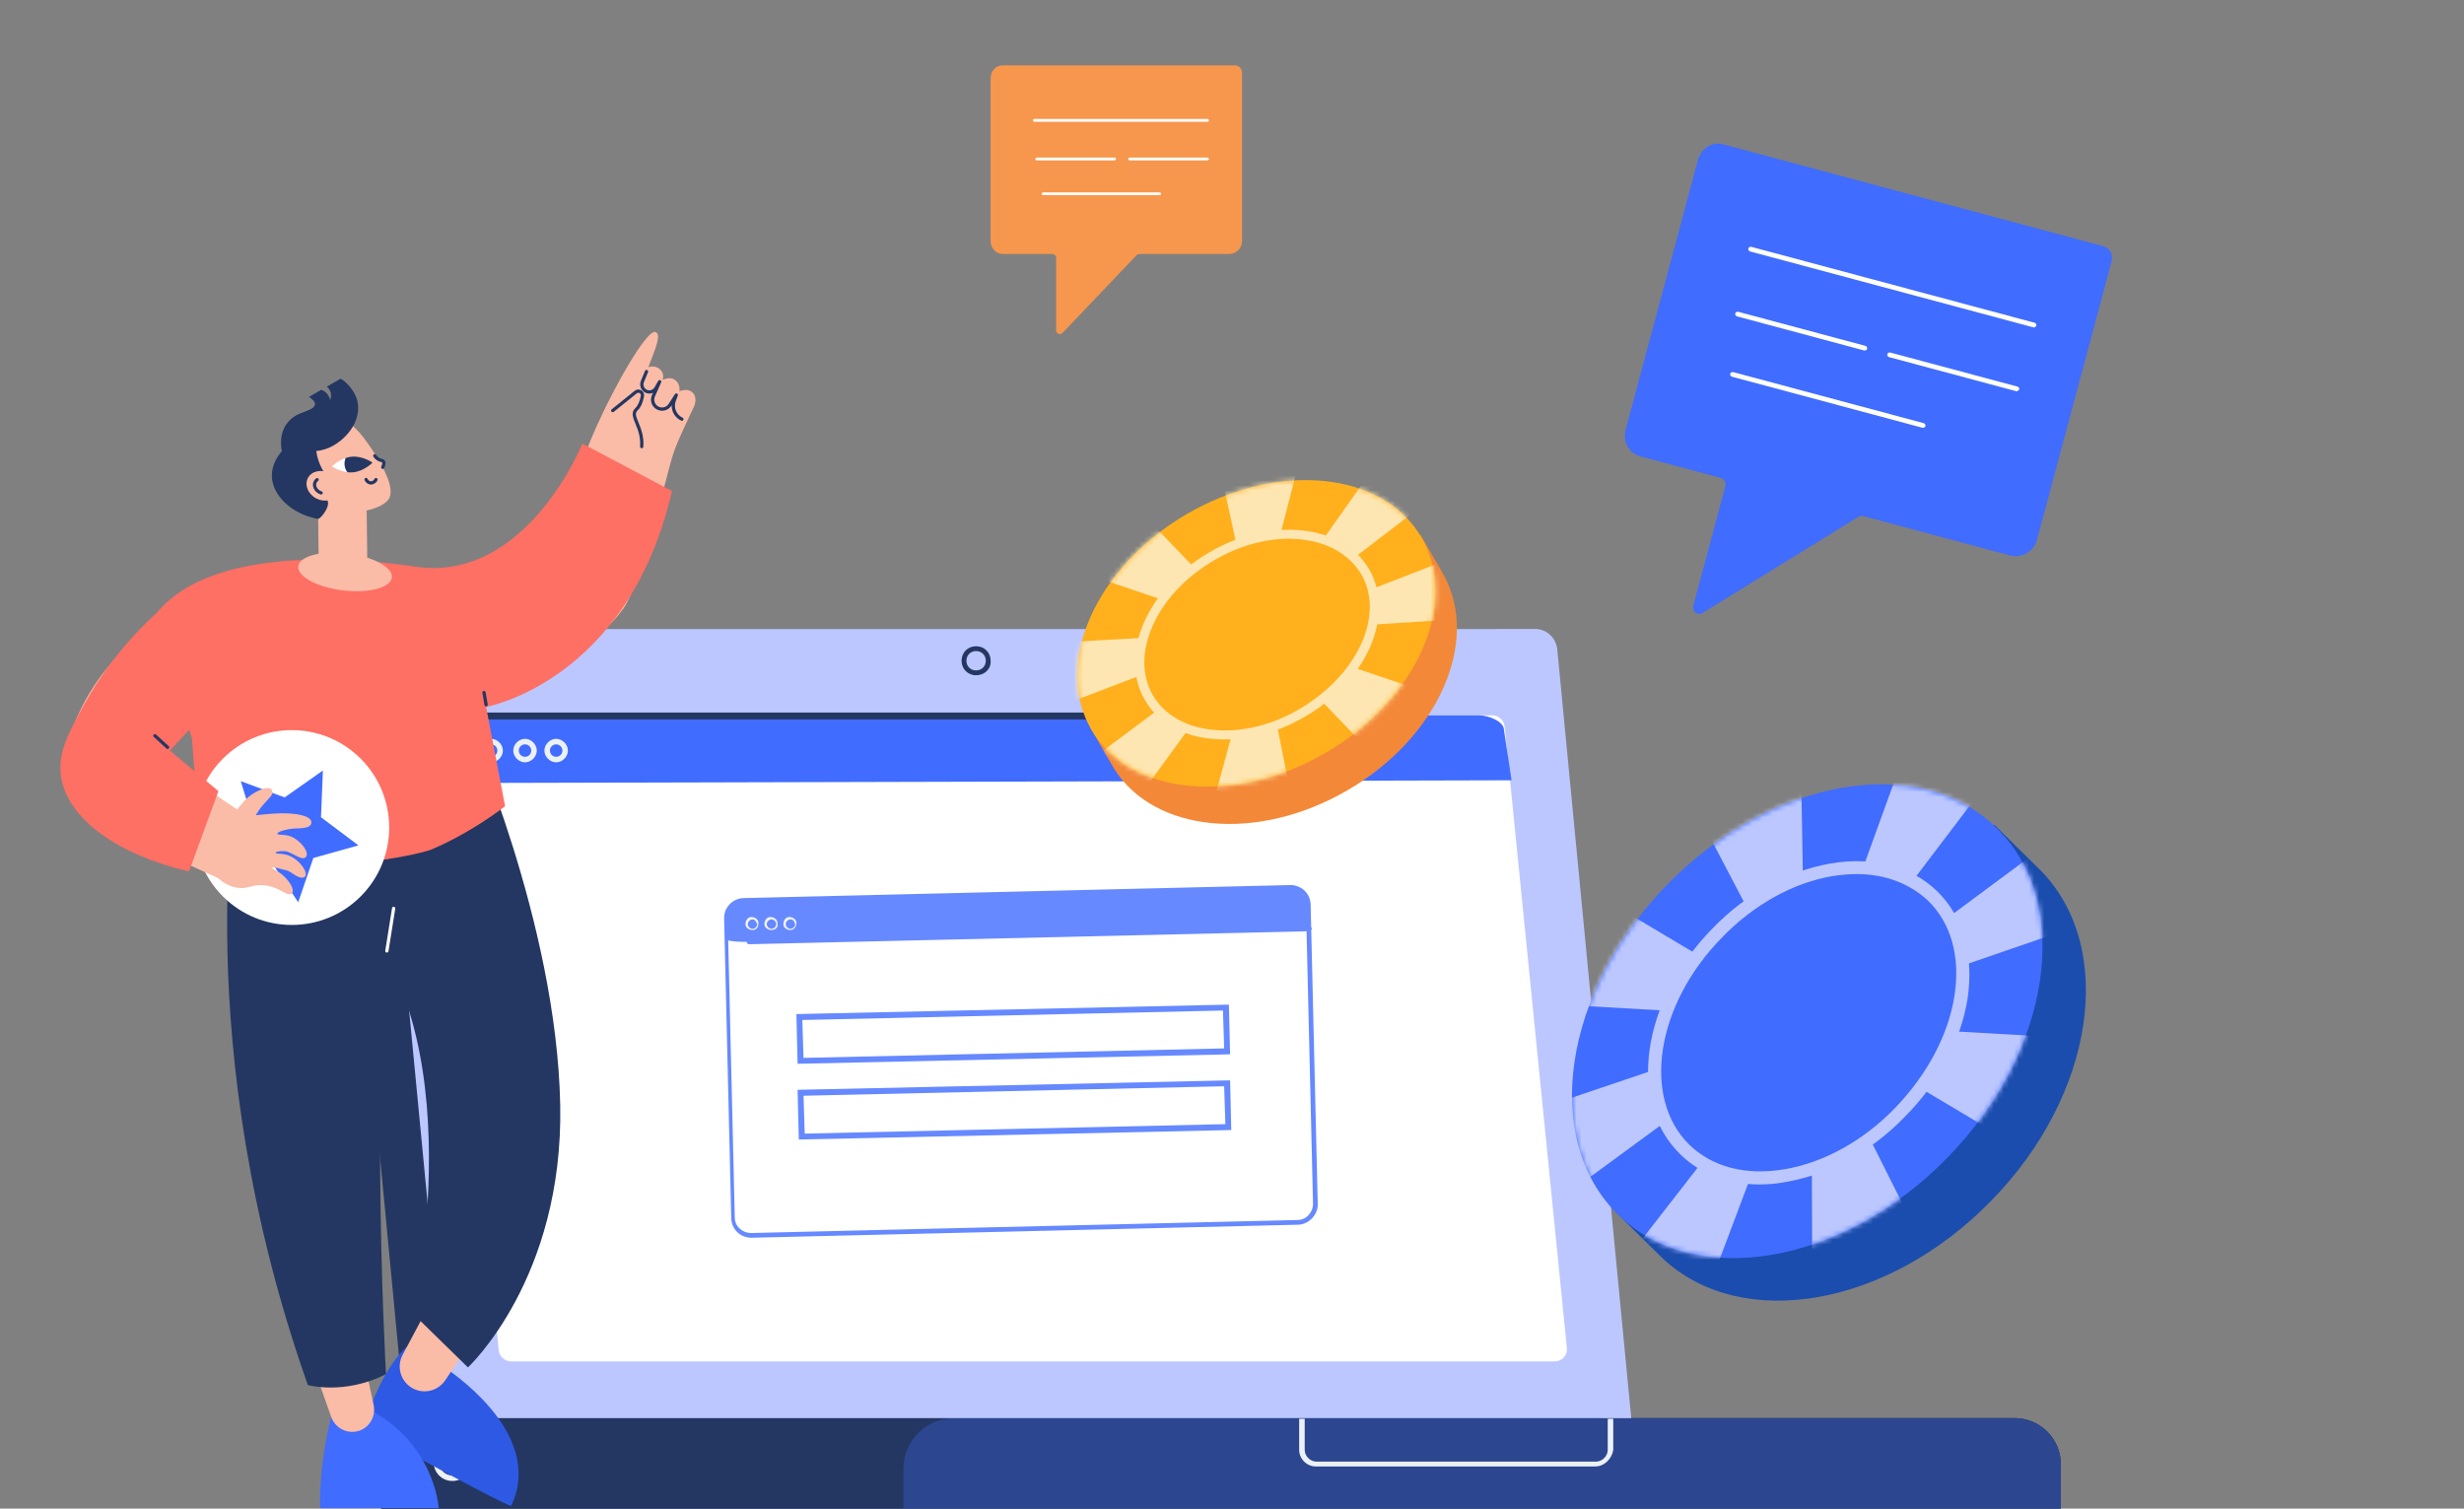 <svg width="490" height="300" viewBox="0 0 490 300" fill="none" xmlns="http://www.w3.org/2000/svg">
<rect x="0" y="0" width="490" height="300" fill="#808080" stroke="none"/>
<g clip-path="url(#clip0_1080_764)">
<path d="M342.666 28.698L418.156 48.925C419.531 49.294 420.286 50.6 419.918 51.973L405.08 107.35C404.436 109.753 401.998 111.062 399.707 110.448L370.611 102.651C370.267 102.559 369.893 102.582 369.602 102.749L338.564 121.902C337.548 122.488 336.441 121.578 336.748 120.434L343.124 96.635C343.308 95.949 342.889 95.224 342.202 95.039L326.164 90.742C323.988 90.159 322.646 87.837 323.289 85.434L337.637 31.888C338.281 29.485 340.49 28.115 342.666 28.698Z" fill="#406CFF"/>
<path d="M404.368 65.098L348.009 49.996C347.78 49.935 347.612 49.645 347.673 49.416C347.735 49.187 348.025 49.019 348.254 49.081L404.614 64.182C404.843 64.244 405.011 64.534 404.949 64.763C404.743 65.075 404.598 65.159 404.368 65.098Z" fill="white"/>
<path d="M400.965 77.798L375.649 71.015C375.42 70.953 375.253 70.663 375.314 70.434C375.375 70.205 375.666 70.038 375.895 70.099L401.211 76.883C401.44 76.944 401.608 77.234 401.546 77.463C401.37 77.661 401.195 77.859 400.965 77.798Z" fill="white"/>
<path d="M370.725 69.695L345.409 62.912C345.18 62.851 345.012 62.56 345.074 62.332C345.135 62.103 345.425 61.935 345.655 61.997L370.971 68.78C371.2 68.842 371.367 69.132 371.306 69.361C371.245 69.59 370.954 69.757 370.725 69.695Z" fill="white"/>
<path d="M382.321 85.066L344.404 74.906C344.175 74.845 344.007 74.555 344.069 74.326C344.13 74.097 344.421 73.93 344.65 73.991L382.566 84.151C382.795 84.212 382.963 84.502 382.902 84.731C382.841 84.96 382.55 85.127 382.321 85.066Z" fill="white"/>
<path d="M199.381 13H245.526C246.366 13 246.996 13.623 246.996 14.453V47.948C246.996 49.402 245.806 50.509 244.405 50.509H226.62C226.409 50.509 226.199 50.578 226.059 50.717L211.285 66.218C210.794 66.703 210.024 66.357 210.024 65.665V51.27C210.024 50.855 209.674 50.509 209.254 50.509H199.451C198.12 50.509 197 49.402 197 47.948V15.561C197 14.107 198.05 13 199.381 13Z" fill="#F7974D"/>
<path d="M240.134 24.211H205.683C205.543 24.211 205.403 24.073 205.403 23.934C205.403 23.796 205.543 23.657 205.683 23.657H240.134C240.275 23.657 240.415 23.796 240.415 23.934C240.345 24.142 240.275 24.211 240.134 24.211Z" fill="white"/>
<path d="M240.134 31.893H224.659C224.519 31.893 224.379 31.755 224.379 31.617C224.379 31.478 224.519 31.34 224.659 31.34H240.134C240.274 31.34 240.414 31.478 240.414 31.617C240.344 31.755 240.274 31.893 240.134 31.893Z" fill="white"/>
<path d="M221.649 31.893H206.174C206.034 31.893 205.894 31.755 205.894 31.617C205.894 31.478 206.034 31.34 206.174 31.34H221.649C221.789 31.34 221.929 31.478 221.929 31.617C221.929 31.755 221.789 31.893 221.649 31.893Z" fill="white"/>
<path d="M230.611 38.814H207.433C207.293 38.814 207.153 38.676 207.153 38.538C207.153 38.399 207.293 38.261 207.433 38.261H230.611C230.751 38.261 230.891 38.399 230.891 38.538C230.891 38.676 230.751 38.814 230.611 38.814Z" fill="white"/>
<path d="M66.025 129.881V130.018L81.296 290.107L319.995 294.092L301.147 129.056C300.872 126.858 299.083 125.071 296.744 125.071H70.29C67.813 125.071 65.749 127.27 66.025 129.881Z" fill="#243762"/>
<path d="M400.616 281.999H85.836C80.333 281.999 75.793 286.534 75.793 292.03V300H409.834V291.206C409.834 286.121 405.707 281.999 400.616 281.999Z" fill="#243762"/>
<path d="M400.616 281.999H85.836C80.333 281.999 75.793 286.534 75.793 292.03V300H409.834V291.206C409.834 286.121 405.707 281.999 400.616 281.999Z" fill="#243762"/>
<path opacity="0.29" d="M400.615 281.999H189.707C184.204 281.999 179.664 286.534 179.664 292.03V300H409.833V291.206C409.833 286.121 405.706 281.999 400.615 281.999Z" fill="#406CFF"/>
<path d="M74.555 129.881V130.018L89.138 282H324.398L309.677 129.056C309.402 126.858 307.613 125.071 305.274 125.071H78.957C76.343 125.071 74.417 127.27 74.555 129.881Z" fill="#BCC7FF"/>
<path d="M194.111 134.279C192.46 134.279 191.222 133.043 191.222 131.394C191.222 129.745 192.46 128.508 194.111 128.508C195.762 128.508 197 129.745 197 131.394C197.138 133.043 195.762 134.279 194.111 134.279ZM194.111 129.47C193.01 129.47 192.185 130.294 192.185 131.394C192.185 132.493 193.01 133.317 194.111 133.317C195.211 133.317 196.037 132.493 196.037 131.394C196.037 130.294 195.211 129.47 194.111 129.47Z" fill="#243762"/>
<path d="M101.657 270.731H309.126C310.639 270.731 311.74 269.495 311.602 268.121L299.22 144.447C299.083 143.21 297.982 142.248 296.744 142.248H89.275C87.762 142.248 86.661 143.485 86.799 144.859L99.181 268.533C99.318 269.77 100.419 270.731 101.657 270.731Z" fill="white"/>
<path d="M300.595 155.165L88.587 155.715L87.348 144.584C87.211 143.347 88.449 142.248 90.1 142.248H294.129C296.055 142.248 299.082 143.485 299.082 145.134L300.595 155.165Z" fill="#406CFF"/>
<path d="M97.668 151.595C96.43 151.595 95.329 150.496 95.329 149.259C95.329 148.022 96.43 146.923 97.668 146.923C98.906 146.923 100.007 148.022 100.007 149.259C100.007 150.496 98.906 151.595 97.668 151.595ZM97.668 148.022C96.98 148.022 96.43 148.572 96.43 149.259C96.43 149.946 96.98 150.496 97.668 150.496C98.356 150.496 98.906 149.946 98.906 149.259C98.906 148.572 98.356 148.022 97.668 148.022Z" fill="#ECF1F7"/>
<path d="M104.408 151.595C103.17 151.595 102.069 150.496 102.069 149.259C102.069 148.022 103.17 146.923 104.408 146.923C105.646 146.923 106.747 148.022 106.747 149.259C106.747 150.496 105.646 151.595 104.408 151.595ZM104.408 148.022C103.72 148.022 103.17 148.572 103.17 149.259C103.17 149.946 103.72 150.496 104.408 150.496C105.096 150.496 105.646 149.946 105.646 149.259C105.646 148.572 105.096 148.022 104.408 148.022Z" fill="#ECF1F7"/>
<path d="M110.6 151.595C109.361 151.595 108.261 150.496 108.261 149.259C108.261 148.022 109.361 146.923 110.6 146.923C111.838 146.923 112.938 148.022 112.938 149.259C112.938 150.496 111.838 151.595 110.6 151.595ZM110.6 148.022C109.912 148.022 109.361 148.572 109.361 149.259C109.361 149.946 109.912 150.496 110.6 150.496C111.287 150.496 111.838 149.946 111.838 149.259C111.838 148.572 111.287 148.022 110.6 148.022Z" fill="#ECF1F7"/>
<path d="M317.242 291.619H261.66C259.872 291.619 258.358 290.108 258.358 288.321V282.138H259.459V288.321C259.459 289.558 260.56 290.657 261.798 290.657H317.38C318.618 290.657 319.718 289.558 319.718 288.321V282.138H320.819V288.321C320.544 290.108 319.031 291.619 317.242 291.619Z" fill="#ECF1F7"/>
<path d="M89.962 294.504C87.898 294.504 86.247 292.855 86.247 290.794C86.247 288.733 87.898 287.084 89.962 287.084C92.025 287.084 93.676 288.733 93.676 290.794C93.676 292.855 92.025 294.504 89.962 294.504ZM89.962 288.183C88.448 288.183 87.348 289.42 87.348 290.794C87.348 292.306 88.586 293.405 89.962 293.405C91.338 293.405 92.576 292.168 92.576 290.794C92.713 289.283 91.475 288.183 89.962 288.183Z" fill="#ECF1F7"/>
<path d="M241.162 143.073H88.863C88.45 143.073 88.175 142.799 88.175 142.386C88.175 141.974 88.45 141.699 88.863 141.699H241.162C241.575 141.699 241.85 141.974 241.85 142.386C241.85 142.661 241.575 143.073 241.162 143.073Z" fill="#243762"/>
<g opacity="0.8">
<path d="M256.637 184.708L148.008 187.297C146.122 187.297 144.473 187.062 144.473 186.826L144.237 181.178C144.237 180.943 146.594 178.824 148.714 178.824L256.401 176.235C258.286 176.235 259.936 179.06 260.171 179.295V184.238C260.407 184.473 258.758 184.708 256.637 184.708Z" fill="#406CFF"/>
<path d="M258.049 243.548L149.42 246.137C147.299 246.137 145.414 244.489 145.414 242.136L144 182.59C144 180.472 145.649 178.589 148.006 178.589L256.635 176C258.756 176 260.641 177.648 260.641 180.001L262.055 239.547C262.055 241.665 260.17 243.548 258.049 243.548ZM147.77 179.295C146.121 179.295 144.707 180.707 144.707 182.59L146.121 242.136C146.121 243.783 147.535 245.195 149.42 245.195L258.049 242.606C259.698 242.606 261.112 241.194 261.112 239.311L259.698 179.766C259.698 178.118 258.285 176.706 256.399 176.706L147.77 179.295Z" fill="#406CFF"/>
<path d="M260.406 185.178L148.949 187.767C148.713 187.767 148.478 187.531 148.478 187.296C148.478 187.061 148.713 186.825 148.949 186.825L260.406 184.236C260.641 184.236 260.877 184.472 260.877 184.707C260.641 184.942 260.641 185.178 260.406 185.178Z" fill="#406CFF"/>
<path d="M149.653 184.943C148.946 184.943 148.239 184.473 148.239 183.767C148.239 183.061 148.711 182.354 149.417 182.354C150.124 182.354 150.831 182.825 150.831 183.531C150.831 184.473 150.36 184.943 149.653 184.943ZM149.653 182.825C149.182 182.825 148.711 183.296 148.711 183.767C148.711 184.237 149.182 184.708 149.653 184.708C150.124 184.708 150.596 184.237 150.596 183.767C150.36 183.296 150.124 182.825 149.653 182.825Z" fill="#ECF1F7"/>
<path d="M153.424 184.943C152.717 184.943 152.01 184.473 152.01 183.767C152.01 183.061 152.481 182.354 153.188 182.354C153.895 182.354 154.602 182.825 154.602 183.531C154.837 184.473 154.131 184.943 153.424 184.943ZM153.424 182.825C152.952 182.825 152.481 183.296 152.481 183.767C152.481 184.237 152.952 184.708 153.424 184.708C153.895 184.708 154.366 184.237 154.366 183.767C154.366 183.296 153.895 182.825 153.424 182.825Z" fill="#ECF1F7"/>
<path d="M157.196 184.943C156.489 184.943 155.782 184.473 155.782 183.767C155.782 183.061 156.254 182.354 156.96 182.354C157.667 182.354 158.374 182.825 158.374 183.531C158.374 184.237 157.903 184.943 157.196 184.943ZM157.196 182.825C156.725 182.825 156.253 183.296 156.253 183.767C156.253 184.237 156.725 184.708 157.196 184.708C157.667 184.708 158.139 184.237 158.139 183.767C157.903 183.061 157.667 182.825 157.196 182.825Z" fill="#ECF1F7"/>
<path d="M158.612 211.542L158.376 201.657L244.384 199.774L244.62 209.66L158.612 211.542ZM159.554 202.834L159.79 210.366L243.441 208.483L243.206 200.951L159.554 202.834Z" fill="#406CFF"/>
<path d="M158.849 226.603L158.613 216.718L244.621 214.835L244.857 224.72L158.849 226.603ZM159.791 217.895L160.027 225.426L243.679 223.543L243.443 216.012L159.791 217.895Z" fill="#406CFF"/>
</g>
<path d="M394.634 166.143C378.546 160.341 356.391 166.934 339.776 183.814C323.16 200.825 317.094 223.111 323.292 239.068L321.314 241.046L330.676 250.277C346.369 264.914 375.381 259.903 395.953 238.804C416.524 217.837 420.876 188.693 405.975 173.264L396.612 164.033L394.634 166.143Z" fill="#1B4DAE"/>
<path d="M387.204 230.283C407.983 209.043 412.379 179.644 397.021 164.62C381.664 149.595 352.369 154.634 331.589 175.874C310.81 197.115 306.414 226.513 321.772 241.537C337.129 256.562 366.424 251.523 387.204 230.283Z" fill="#406CFF"/>
<mask id="mask0_1080_764" style="mask-type:luminance" maskUnits="userSpaceOnUse" x="312" y="155" width="95" height="96">
<path d="M387.204 230.286C407.983 209.045 412.379 179.647 397.021 164.623C381.664 149.598 352.369 154.637 331.589 175.877C310.81 197.117 306.414 226.516 321.772 241.54C337.129 256.564 366.424 251.526 387.204 230.286Z" fill="white"/>
</mask>
<g mask="url(#mask0_1080_764)">
<path d="M360.211 203.474L417.575 237.628C417.575 237.628 429.443 225.1 434.19 207.693L360.211 203.474Z" fill="#BCC7FF"/>
<path d="M360.861 202.149L440.116 174.852C440.116 174.852 441.962 159.95 433.39 148.346L360.861 202.149Z" fill="#BCC7FF"/>
<path d="M359.688 202.419L414.414 130.286C414.414 130.286 405.183 121.846 388.567 122.637L359.688 202.419Z" fill="#BCC7FF"/>
<path d="M359.159 202.552L279.905 229.322C279.905 229.322 277.927 244.223 286.366 255.959L359.159 202.552Z" fill="#BCC7FF"/>
<path d="M359.413 204.135L303.764 275.741C303.764 275.741 312.731 284.444 329.347 283.917L359.413 204.135Z" fill="#BCC7FF"/>
<path d="M360.211 203.212L360.475 278.906C360.475 278.906 375.376 276.268 390.541 263.741L360.211 203.212Z" fill="#BCC7FF"/>
<path d="M359.032 202.683L357.713 127.253C357.713 127.253 342.812 130.022 327.646 142.814L359.032 202.683Z" fill="#BCC7FF"/>
<path d="M358.892 202.548L301.528 168.394C301.528 168.394 289.659 180.921 284.912 198.328L358.892 202.548Z" fill="#BCC7FF"/>
</g>
<path d="M377.597 220.852C391.195 206.952 394.074 187.716 384.026 177.886C373.979 168.057 354.81 171.356 341.212 185.256C327.614 199.156 324.735 218.392 334.782 228.222C344.83 238.051 363.998 234.752 377.597 220.852Z" fill="#406CFF"/>
<path d="M349.91 235.538C343.58 235.538 338.041 233.428 334.085 229.472C323.536 219.186 326.437 199.009 340.547 184.635C347.272 177.646 355.712 173.163 364.02 171.712C372.592 170.262 380.108 172.24 385.251 177.251C390.394 182.262 392.504 189.778 391.317 198.35C389.999 206.79 385.647 215.23 378.79 222.087C372.064 229.076 363.624 233.56 355.316 235.01C353.338 235.406 351.624 235.538 349.91 235.538ZM369.295 173.822C367.712 173.822 366.13 173.954 364.416 174.218C356.635 175.536 348.723 179.888 342.393 186.482C329.338 199.801 326.437 218.263 335.931 227.625C340.547 232.109 347.272 233.823 354.921 232.505C362.701 231.186 370.614 226.834 376.943 220.241C383.273 213.647 387.493 205.735 388.68 197.954C389.867 190.306 388.02 183.581 383.405 179.097C379.713 175.668 374.833 173.822 369.295 173.822Z" fill="#BCC7FF"/>
<path d="M280.74 107.411C270.877 100.448 254.562 100.786 240.091 109.162C225.594 117.628 217.291 131.661 218.52 143.683L216.803 144.659L221.447 152.696C229.386 165.598 250.071 167.622 268.026 157.115C285.956 146.697 294.378 127.676 287.125 114.382L282.482 106.345L280.74 107.411Z" fill="#F38938"/>
<path d="M263.668 149.676C281.79 139.112 290.289 119.925 282.65 106.822C275.012 93.719 254.129 91.66 236.006 102.225C217.884 112.789 209.385 131.976 217.023 145.079C224.662 158.182 245.545 160.24 263.668 149.676Z" fill="#FFB01C"/>
<mask id="mask1_1080_764" style="mask-type:luminance" maskUnits="userSpaceOnUse" x="214" y="95" width="72" height="62">
<path d="M263.668 149.678C281.79 139.113 290.289 119.927 282.65 106.824C275.012 93.72 254.129 91.662 236.006 102.227C217.884 112.791 209.385 131.978 217.023 145.081C224.662 158.184 245.545 160.242 263.668 149.678Z" fill="white"/>
</mask>
<g mask="url(#mask1_1080_764)">
<path d="M250.316 126.372L282.963 160.365C282.963 160.365 293.388 154.062 299.88 143.103L250.316 126.372Z" fill="#FEE6B2"/>
<path d="M251.007 125.593L310.065 121.86C310.065 121.86 314.113 112.063 310.453 102.558L251.007 125.593Z" fill="#FEE6B2"/>
<path d="M250.158 125.557L300.92 86.711C300.92 86.711 296.218 79.237 284.76 76.663L250.158 125.557Z" fill="#FEE6B2"/>
<path d="M249.773 125.548L190.814 128.923C190.814 128.923 186.676 138.695 190.222 148.264L249.773 125.548Z" fill="#FEE6B2"/>
<path d="M249.649 126.673L198.358 164.987C198.358 164.987 202.831 172.59 214.239 175.344L249.649 126.673Z" fill="#FEE6B2"/>
<path d="M250.365 126.194L236.365 177.765C236.365 177.765 247.002 178.761 259.671 173.075L250.365 126.194Z" fill="#FEE6B2"/>
<path d="M249.662 125.613L262.895 74.025C262.895 74.025 252.233 73.118 239.515 78.984L249.662 125.613Z" fill="#FEE6B2"/>
<path d="M249.592 125.496L216.945 91.502C216.945 91.502 206.52 97.806 200.028 108.765L249.592 125.496Z" fill="#FEE6B2"/>
</g>
<path d="M258.895 141.457C270.755 134.543 276.318 121.989 271.32 113.417C266.323 104.844 252.657 103.499 240.798 110.413C228.938 117.326 223.375 129.88 228.373 138.453C233.37 147.025 247.036 148.37 258.895 141.457Z" fill="#FFB01C"/>
<path d="M237.298 146.266C232.99 145.08 229.615 142.606 227.664 139.173C222.41 130.195 228.164 117.006 240.461 109.865C246.348 106.368 252.932 104.897 258.859 105.466C264.965 106.085 269.711 108.839 272.272 113.213C274.834 117.587 274.862 123.099 272.449 128.711C269.97 134.208 265.427 139.138 259.475 142.521C253.588 146.018 247.004 147.489 241.077 146.92C239.657 146.818 238.465 146.587 237.298 146.266ZM262.054 107.89C260.977 107.594 259.875 107.387 258.659 107.246C253.116 106.686 246.915 108.166 241.372 111.468C229.991 118.088 224.558 130.11 229.266 138.262C231.568 142.178 235.824 144.605 241.277 145.14C246.82 145.7 253.021 144.22 258.564 140.918C264.108 137.616 268.462 133.021 270.728 127.948C272.968 122.964 272.972 118.04 270.67 114.124C268.799 111.099 265.824 108.928 262.054 107.89Z" fill="#FEE6B2"/>
<path d="M81.453 267.379C81.453 267.379 76.29 270.723 72.246 283.918C91.682 294.598 101.496 299.765 101.693 299.422C101.696 299.416 101.696 299.408 101.694 299.398C102.482 297.713 102.874 296.143 103.036 294.741C104.517 281.935 88.192 271.707 86.832 270.878C85.039 269.712 83.246 268.546 81.453 267.379Z" fill="#2E59E5"/>
<path d="M86.168 257.987L80.072 269.414C78.776 271.843 79.716 274.863 82.162 276.126C84.385 277.274 87.115 276.578 88.517 274.506L94.078 266.289L86.168 257.987Z" fill="#FABBA7"/>
<path d="M93.057 144.11C93.057 144.11 110.682 183.397 111.406 219.668C112.098 254.307 93.057 271.919 93.057 271.919L82.182 261.289C82.182 261.289 95.018 204.293 68.622 179.583L65.1 147.54L93.057 144.11Z" fill="#243762"/>
<path d="M66.402 279.812C66.402 279.812 63.454 289.295 63.658 299.9C63.658 299.9 82.669 299.9 87.248 299.9C87.243 299.887 86.504 286.64 72.535 279.812H66.402Z" fill="#406CFF"/>
<path d="M61.923 270.609C62.071 270.997 64.519 277.952 65.858 281.755C66.644 283.989 69.049 285.248 71.312 284.551C71.349 284.54 71.385 284.528 71.422 284.516C73.554 283.816 74.774 281.571 74.304 279.378L71.847 267.927L61.923 270.609Z" fill="#FABBA7"/>
<path d="M61.218 275.423C61.218 275.423 68.459 277.465 76.759 273.265C76.759 273.265 72.53 197.72 80.141 168.85L77.506 149.019L47.238 154.123C47.238 154.123 37.218 207.564 61.218 275.423Z" fill="#243762"/>
<path d="M76.935 189.429C76.918 189.429 76.901 189.428 76.884 189.425C76.707 189.397 76.587 189.231 76.615 189.055L77.963 180.584C77.992 180.408 78.159 180.287 78.334 180.316C78.51 180.344 78.63 180.509 78.603 180.686L77.254 189.156C77.229 189.316 77.091 189.429 76.935 189.429Z" fill="white"/>
<path d="M94.241 140.573C103.267 135.962 130.128 124.25 125.086 113.027C120.916 103.744 95.26 116.304 86.001 120.302C88.748 127.059 91.495 133.816 94.241 140.573Z" fill="#FABBA7"/>
<path d="M106.041 117.314C106.041 117.314 115.024 92.927 118.516 85.053C122.184 76.783 128.803 65.107 130.425 66.054C131.348 66.594 130.775 68.373 128.926 73.026C129.255 72.884 130.356 72.701 131.131 73.341C132.277 74.29 131.765 75.426 131.768 75.547C131.875 75.49 133.136 74.905 134.01 75.41C134.996 75.979 135.218 76.918 135.114 77.805C135.385 77.672 136.629 77.297 137.445 77.824C138.505 78.509 138.447 79.905 138.01 80.852C137.209 82.588 134.903 87.278 133.999 89.914C132.222 95.101 128.383 114.369 123.832 121.187C119.567 115.517 106.041 117.314 106.041 117.314Z" fill="#FABBA7"/>
<path d="M127.61 89.135C127.601 89.135 127.592 89.134 127.584 89.134C127.406 89.119 127.273 88.963 127.287 88.785C127.442 86.878 126.848 85.43 126.37 84.266C125.873 83.052 125.442 82.004 126.337 81.163C126.851 80.679 127.233 79.824 127.441 78.69C127.498 78.378 127.275 78.218 127.206 78.177C127.06 78.089 126.832 78.054 126.631 78.216L122.05 81.903C121.911 82.015 121.707 81.993 121.595 81.854C121.483 81.715 121.505 81.512 121.644 81.399L126.225 77.712C126.604 77.408 127.119 77.372 127.537 77.621C127.952 77.868 128.164 78.334 128.077 78.807C127.841 80.096 127.405 81.047 126.78 81.634C126.234 82.147 126.456 82.771 126.969 84.02C127.445 85.183 128.099 86.776 127.932 88.837C127.918 89.006 127.777 89.135 127.61 89.135Z" fill="#243762"/>
<path d="M135.607 83.68C135.562 83.68 135.516 83.67 135.472 83.65C134.255 83.093 133.534 81.86 133.571 80.583L133.516 80.667C132.941 81.563 131.809 81.918 130.824 81.514C130.27 81.286 129.842 80.854 129.618 80.298C129.394 79.742 129.404 79.134 129.646 78.586L129.852 78.121C129.353 78.332 128.766 78.322 128.261 78.043C127.445 77.596 127.097 76.609 127.451 75.748L128.27 73.757C128.338 73.592 128.527 73.513 128.693 73.581C128.858 73.649 128.937 73.838 128.869 74.003L128.05 75.995C127.821 76.55 128.046 77.188 128.572 77.477C129.131 77.784 129.844 77.584 130.162 77.031L130.903 75.744C130.989 75.595 131.176 75.539 131.329 75.617C131.483 75.695 131.548 75.879 131.479 76.036L130.238 78.847C130.067 79.234 130.06 79.664 130.218 80.056C130.376 80.449 130.679 80.754 131.07 80.915C131.766 81.201 132.566 80.95 132.972 80.317L134.22 78.376C134.31 78.237 134.49 78.188 134.637 78.262C134.785 78.336 134.853 78.51 134.795 78.665L134.382 79.764C133.901 81.044 134.498 82.493 135.742 83.062C135.904 83.136 135.975 83.328 135.901 83.49C135.847 83.609 135.729 83.68 135.607 83.68Z" fill="#243762"/>
<path d="M38.168 146.807L30.458 122.824C40.282 109.033 67.731 110.466 82.582 112.679C104.672 115.971 115.81 88.217 115.81 88.217L133.64 97.651C124.866 135.584 96.671 140.573 96.671 140.573L100.444 160.323C97.463 162.636 91.793 166.408 85.734 168.962C85.734 168.962 75.686 172.736 41.771 173.398L39.408 163.317L38.168 146.807Z" fill="#FE6F64"/>
<path d="M71.723 178.26C79.288 170.694 79.288 158.429 71.723 150.863C64.158 143.298 51.892 143.298 44.327 150.864C36.762 158.429 36.762 170.694 44.327 178.26C51.892 185.825 64.158 185.825 71.723 178.26Z" fill="white"/>
<path d="M71.277 168.107L63.834 162.52L64.216 153.221L56.602 158.574L47.877 155.337L50.615 164.232L44.84 171.53L54.145 171.674L59.302 179.422L62.315 170.616L71.277 168.107Z" fill="#406CFF"/>
<path d="M13.923 153.633C16.589 154.664 17.887 153.483 20.657 154.166C23.327 154.824 26.035 155.352 28.763 155.734C31.653 146.846 38.651 141.498 38.651 141.498L27.892 126.445C27.892 126.445 16.021 134.485 12.512 151.416C12.497 151.487 13.938 153.562 13.923 153.633Z" fill="#FABBA7"/>
<path d="M12.643 150.52C10.097 160.06 36.473 171.54 43.331 174.583C44.115 175.296 45.399 176.241 47.13 176.524C49.103 176.847 49.769 176.001 51.904 176.017C55.509 176.046 57.168 178.583 58.04 177.65C58.639 177.009 57.736 175.489 56.552 174.317C55.336 173.113 54.043 172.847 54.119 172.577C54.203 172.282 55.482 172.722 57.122 173.124C57.884 173.311 59.66 175.112 60.607 174.358C61.362 173.757 59.984 171.422 57.889 170.324C56.407 169.547 54.824 169.909 54.816 169.604C54.811 169.375 55.759 169.182 56.626 169.259C58.057 169.387 59.894 171.211 60.752 170.499C61.593 169.803 60.353 167.785 58.491 166.653C56.92 165.698 55.174 166.187 55.162 165.807C55.154 165.54 55.89 165.159 57.6 164.855C59.027 164.601 61.966 165.027 61.923 163.494C61.887 162.205 58.811 161.684 55.887 161.728C53.95 161.758 51.993 162.014 50.858 162.116C51.16 161.592 51.659 160.804 52.404 159.954C53.733 158.438 54.408 158.067 54.113 157.204C53.809 156.315 52.249 156.719 50.658 157.621C48.76 158.697 47.832 160.221 47.143 160.971C43.837 158.797 29.079 148.536 25.773 146.362C20.952 143.972 14.014 145.384 12.643 150.52Z" fill="#FABBA7"/>
<path d="M43.434 157.314C41.48 162.643 39.526 167.971 37.572 173.3C23.623 170.054 13.181 162.842 12.092 154.136C11.524 149.588 13.637 145.671 16.829 139.926C22.415 129.872 29.347 123.228 34.144 119.31C40.066 123.035 45.987 126.759 51.908 130.484C47.87 134.489 43.805 138.635 39.723 142.926C37.708 145.045 35.727 147.157 33.782 149.262C36.999 151.945 40.216 154.63 43.434 157.314Z" fill="#FE6F64"/>
<path d="M33.328 148.939C33.25 148.939 33.172 148.911 33.11 148.854L30.584 146.544C30.452 146.423 30.443 146.218 30.563 146.087C30.684 145.955 30.888 145.946 31.02 146.066L33.547 148.377C33.678 148.498 33.688 148.702 33.567 148.834C33.503 148.904 33.416 148.939 33.328 148.939Z" fill="#243762"/>
<path d="M96.671 140.467C96.516 140.467 96.38 140.356 96.352 140.199L95.93 137.771C95.899 137.595 96.017 137.428 96.193 137.397C96.371 137.368 96.536 137.485 96.567 137.66L96.99 140.088C97.02 140.264 96.903 140.432 96.726 140.462C96.708 140.465 96.689 140.467 96.671 140.467Z" fill="#243762"/>
<path d="M68.009 95.626C65.338 95.66 63.2 97.851 63.234 100.522L63.36 110.656C63.394 113.326 65.585 115.464 68.256 115.43C70.926 115.397 73.064 113.205 73.031 110.535L72.904 100.401C72.871 97.731 70.679 95.593 68.009 95.626Z" fill="#FABBA7"/>
<path d="M60.105 85.499C60.417 85.209 63.45 82.481 67.083 83.209C69.787 83.751 71.57 85.731 74.058 89.504C76.988 93.947 78.119 97.013 77.538 98.772C76.62 101.553 68.618 102.992 63.643 100.952C60.053 99.479 57.619 95.914 57.265 92.022C56.912 88.141 59.906 85.683 60.105 85.499Z" fill="#FABBA7"/>
<path d="M66.024 92.746C66.024 92.746 67.351 93.689 69.065 93.902C69.427 93.947 69.097 90.948 68.729 91.071C67.122 91.607 66.024 92.746 66.024 92.746Z" fill="white"/>
<path d="M74.077 91.996C74.077 91.996 72.13 90.612 69.906 90.819C69.494 90.857 69.1 90.948 68.734 91.07C68.356 91.98 68.45 93.053 69.064 93.901C69.426 93.947 69.806 93.96 70.195 93.924C72.419 93.716 74.077 91.996 74.077 91.996Z" fill="#243762"/>
<path d="M73.772 96.353C73.71 96.353 73.648 96.349 73.586 96.341C72.972 96.252 72.613 95.75 72.498 95.467C72.43 95.301 72.51 95.112 72.675 95.045C72.841 94.977 73.029 95.057 73.097 95.222C73.103 95.238 73.279 95.643 73.677 95.7C73.998 95.747 74.326 95.554 74.472 95.232C74.546 95.069 74.737 94.998 74.9 95.071C75.063 95.145 75.135 95.337 75.061 95.5C74.825 96.022 74.312 96.353 73.772 96.353Z" fill="#243762"/>
<path d="M74.523 90.635C74.668 90.85 74.91 91.144 75.291 91.349C75.751 91.597 76.072 91.532 76.249 91.776C76.367 91.939 76.429 92.253 76.109 92.924L74.523 90.635Z" fill="#FABBA7"/>
<path d="M67.725 75.308C67.05 75.697 65.665 76.495 64.99 76.884C65.307 77.142 65.555 77.473 65.696 77.855C65.986 78.636 65.734 79.342 65.653 79.546C65.604 79.313 65.428 78.615 64.785 78.041C64.486 77.773 64.173 77.612 63.902 77.511C63.086 77.981 62.271 78.451 61.455 78.921C62.031 79.325 62.789 79.934 62.62 80.512C62.288 81.65 59.968 81.807 58.402 82.902C57.141 83.784 55.331 85.783 56.044 89.732C55.224 90.687 54.048 92.409 54.064 94.576C54.092 98.367 57.757 102.163 63.229 103.199C63.818 103.214 66.412 99.928 64.627 99.021C63.938 97.552 63.25 96.084 62.561 94.616C63.646 95.595 64.732 96.574 65.817 97.553C66.211 97.285 66.605 97.017 66.999 96.748C66.066 96.009 64.512 94.554 63.569 92.225C63.191 91.291 62.995 90.422 62.892 89.694C63.683 89.606 64.863 89.375 66.107 88.705C69.074 87.107 71.814 83.675 71.115 79.977C70.674 77.64 68.603 75.711 67.725 75.308Z" fill="#243762"/>
<path d="M76.109 93.248C76.062 93.248 76.015 93.238 75.97 93.216C75.809 93.14 75.741 92.947 75.817 92.785C76.041 92.317 76.051 92.055 75.987 91.967C75.957 91.926 75.89 91.904 75.731 91.861C75.571 91.816 75.372 91.761 75.138 91.635C74.792 91.448 74.495 91.173 74.255 90.816C74.156 90.668 74.195 90.467 74.343 90.368C74.491 90.268 74.693 90.308 74.792 90.456C74.972 90.724 75.192 90.93 75.445 91.066C75.615 91.157 75.762 91.198 75.904 91.237C76.121 91.297 76.346 91.359 76.511 91.587C76.752 91.92 76.716 92.403 76.401 93.064C76.346 93.18 76.23 93.248 76.109 93.248Z" fill="#243762"/>
<path d="M65.501 94.088C67.144 94.938 67.895 96.753 67.176 98.142C66.458 99.531 64.543 99.969 62.9 99.119C61.256 98.27 60.505 96.454 61.224 95.065C61.942 93.676 63.857 93.238 65.501 94.088Z" fill="#FABBA7"/>
<path d="M63.857 98.337C63.825 98.337 63.792 98.333 63.76 98.323C63.634 98.283 63.51 98.231 63.391 98.169C62.398 97.657 61.954 96.537 62.4 95.674C62.513 95.456 62.672 95.271 62.873 95.124C63.018 95.019 63.22 95.051 63.325 95.195C63.43 95.34 63.398 95.542 63.254 95.647C63.135 95.734 63.041 95.843 62.975 95.971C62.692 96.517 63.012 97.246 63.688 97.595C63.775 97.64 63.864 97.677 63.955 97.706C64.125 97.759 64.219 97.941 64.166 98.112C64.122 98.249 63.995 98.337 63.857 98.337Z" fill="#243762"/>
<path d="M77.929 114.859C78.174 112.831 74.207 110.682 69.067 110.06C63.927 109.438 59.561 110.577 59.316 112.605C59.07 114.633 63.038 116.782 68.178 117.404C73.317 118.027 77.683 116.887 77.929 114.859Z" fill="#FABBA7"/>
</g>
<defs>
<clipPath id="clip0_1080_764">
<rect width="490" height="300" fill="white"/>
</clipPath>
</defs>
</svg>
